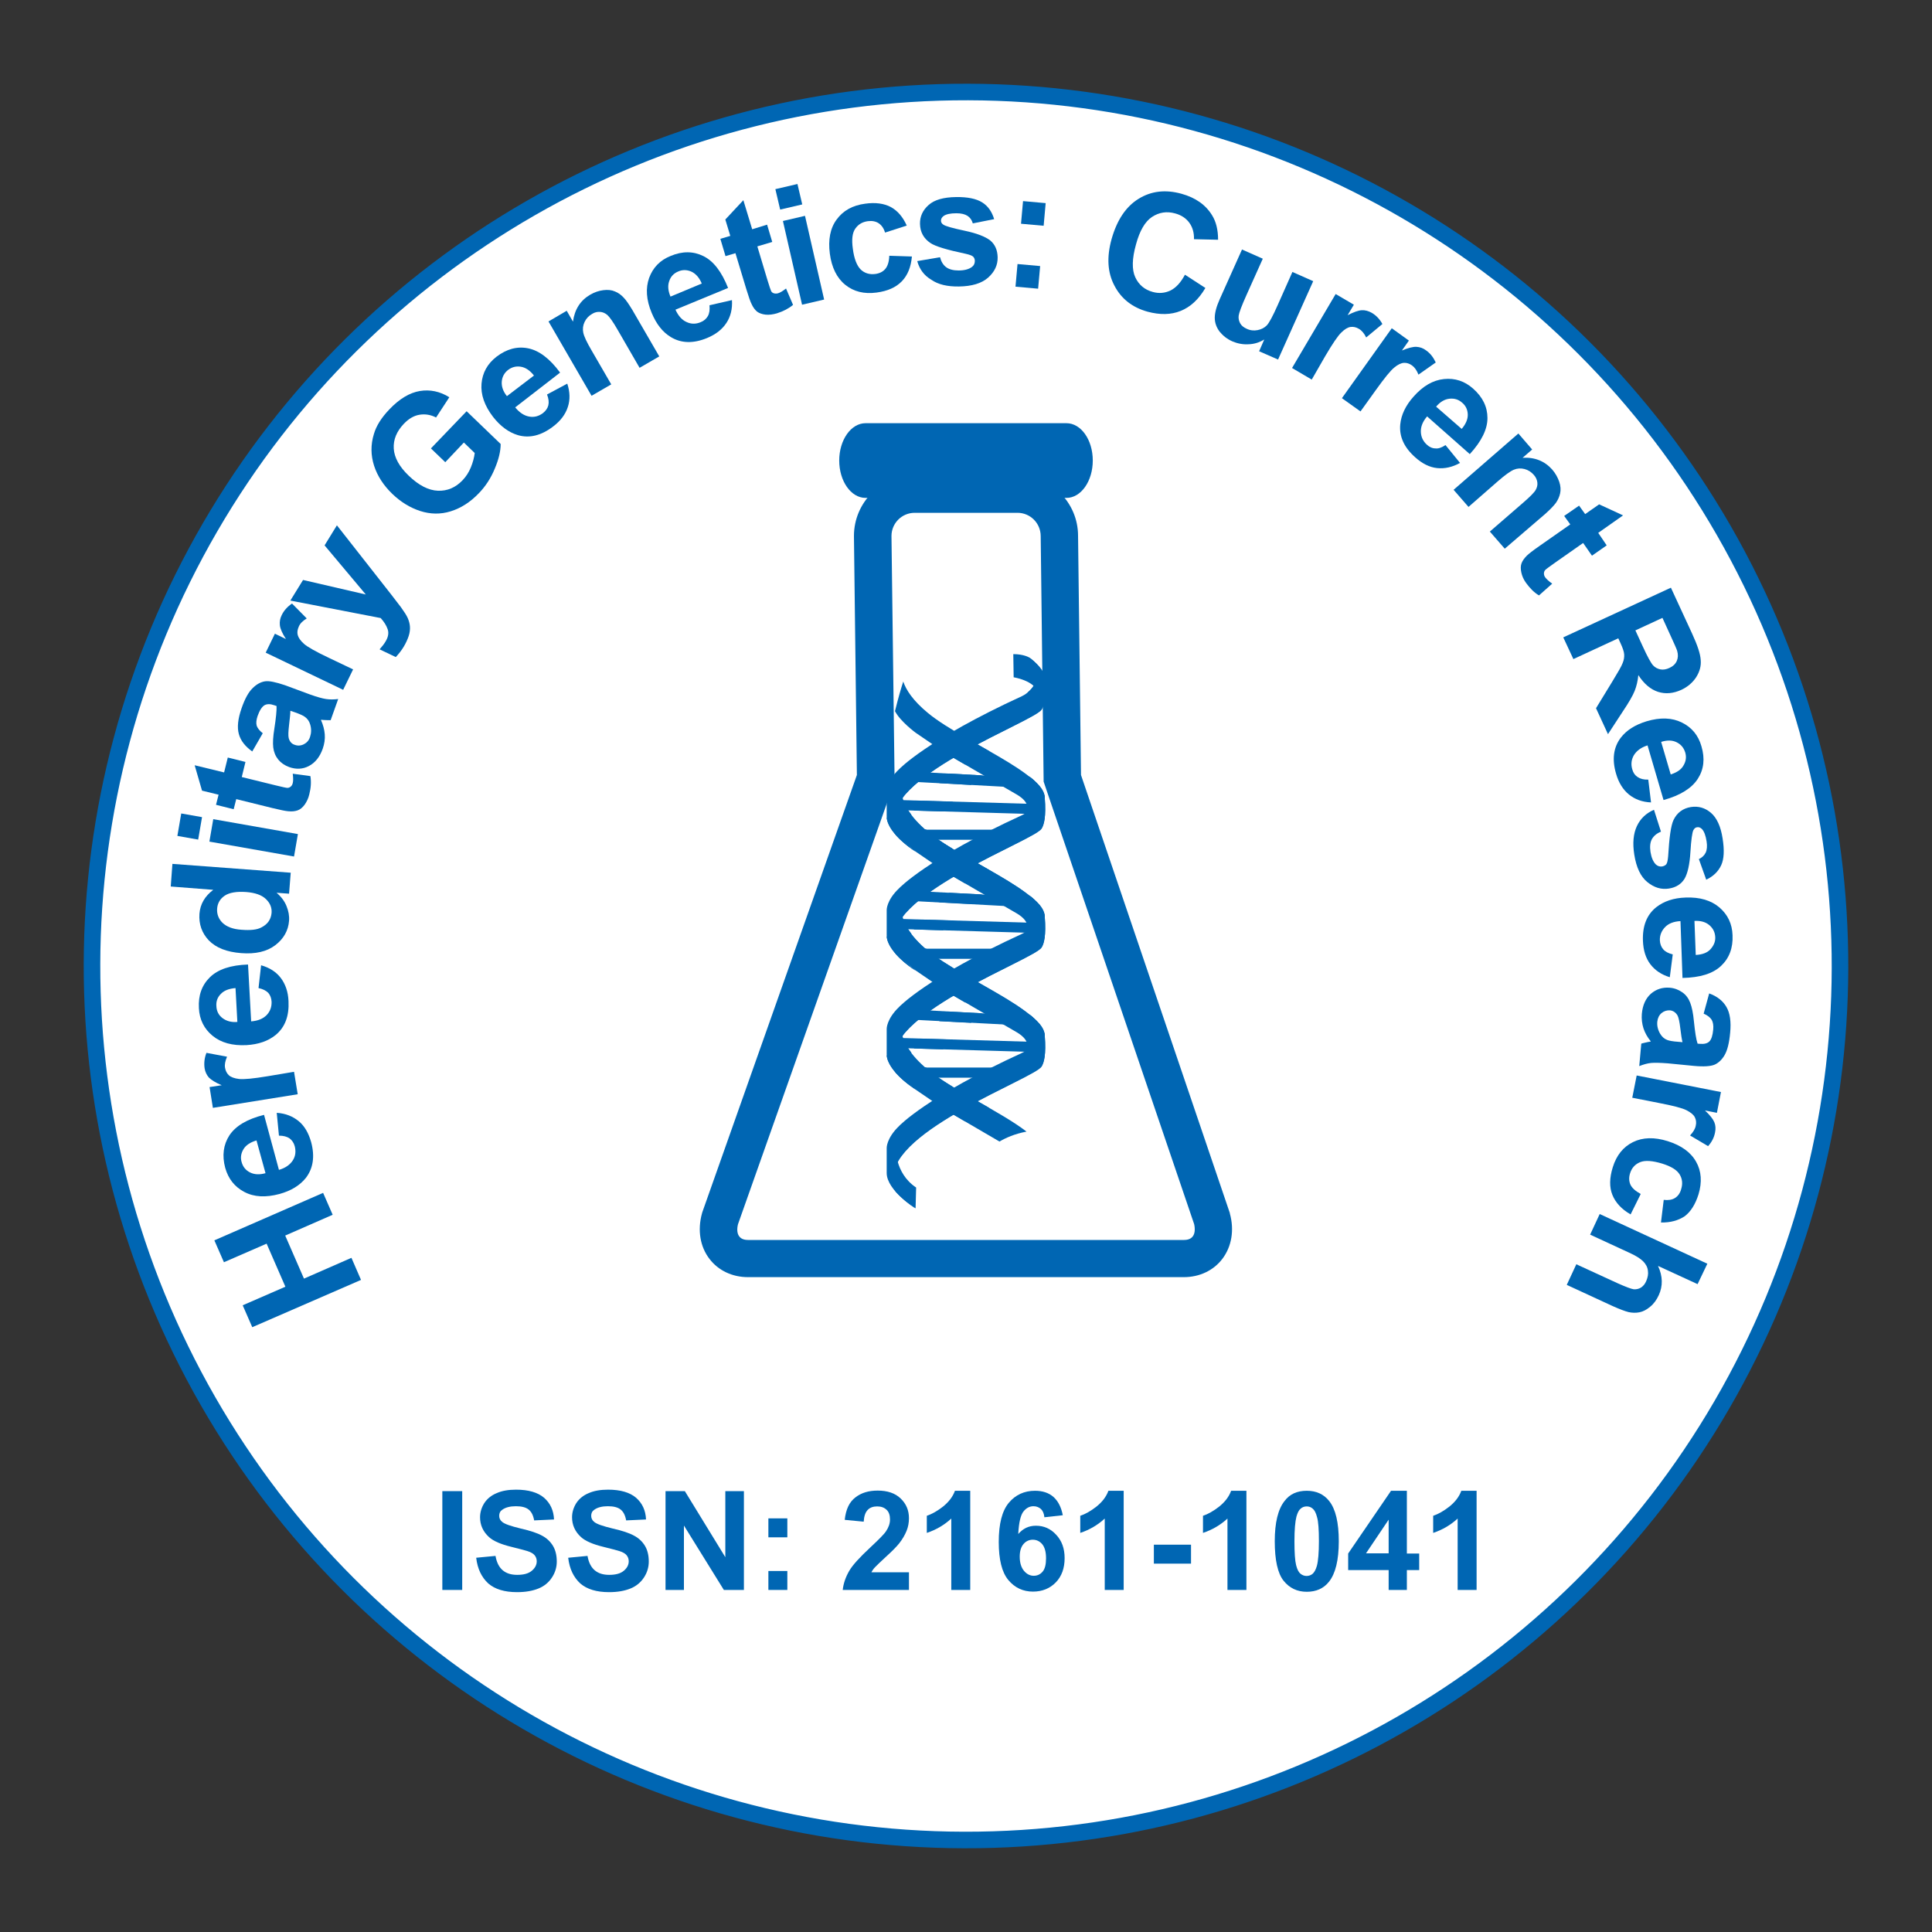 <?xml version="1.0" encoding="utf-8"?>
<!-- Generator: Adobe Illustrator 23.0.2, SVG Export Plug-In . SVG Version: 6.00 Build 0)  -->
<svg version="1.1" id="Layer_1" xmlns="http://www.w3.org/2000/svg" xmlns:xlink="http://www.w3.org/1999/xlink" x="0px" y="0px"
	 viewBox="0 0 105 105" style="enable-background:new 0 0 105 105;" xml:space="preserve">
<rect x="0" y="0" width="105" height="105" fill="#333333" stroke="none"/>
<style type="text/css">
	.st0{fill:#FFFFFF;stroke:#0066B3;stroke-width:0.9;stroke-miterlimit:10;}
	.st1{fill:none;}
	.st2{fill:#0066B3;}
</style>
<ellipse transform="matrix(2.512565e-03 -1 1 2.512565e-03 -0.132 104.868)" class="st0" cx="52.5" cy="52.5" rx="47.5" ry="47.5"/>
<g>
	<path class="st1" d="M89.45,52.61C89.39,73.01,72.8,89.51,52.4,89.45C31.99,89.39,15.5,72.8,15.55,52.4
		c0.06-20.41,16.65-36.9,37.05-36.84C73.01,15.61,89.51,32.2,89.45,52.61z"/>
	<path class="st2" d="M19.62,69.56l-5.91,2.57l-0.52-1.19l2.32-1.01l-1.02-2.34l-2.32,1.01l-0.52-1.19l5.91-2.58l0.52,1.19
		l-2.58,1.13l1.02,2.34l2.58-1.13L19.62,69.56z"/>
	<path class="st2" d="M15.16,61.72l-0.12-1.24c0.48,0.03,0.87,0.19,1.19,0.45s0.54,0.65,0.68,1.14c0.21,0.78,0.11,1.43-0.29,1.95
		c-0.33,0.41-0.81,0.7-1.43,0.87c-0.75,0.2-1.38,0.17-1.91-0.11c-0.53-0.28-0.87-0.71-1.04-1.31c-0.18-0.67-0.1-1.26,0.23-1.77
		c0.34-0.51,0.96-0.88,1.88-1.11l0.81,2.99c0.35-0.1,0.6-0.28,0.75-0.51s0.18-0.49,0.11-0.77c-0.05-0.19-0.15-0.33-0.28-0.43
		C15.59,61.77,15.4,61.72,15.16,61.72z M13.94,61.98c-0.34,0.1-0.58,0.26-0.71,0.48c-0.13,0.22-0.17,0.45-0.1,0.69
		c0.07,0.26,0.22,0.45,0.46,0.57c0.24,0.12,0.52,0.13,0.84,0.04L13.94,61.98z"/>
	<path class="st2" d="M15.98,58.25l0.2,1.22l-4.61,0.74l-0.18-1.13l0.66-0.1c-0.34-0.14-0.57-0.29-0.7-0.42
		c-0.12-0.14-0.2-0.31-0.23-0.5c-0.04-0.28-0.01-0.56,0.1-0.84l1.12,0.21c-0.1,0.23-0.14,0.43-0.11,0.6
		c0.03,0.17,0.1,0.31,0.21,0.41c0.11,0.1,0.3,0.17,0.55,0.2c0.26,0.03,0.78-0.02,1.56-0.15L15.98,58.25z"/>
	<path class="st2" d="M14.05,53.7l0.14-1.24c0.46,0.13,0.82,0.36,1.07,0.69c0.25,0.33,0.4,0.75,0.42,1.26
		c0.04,0.81-0.19,1.42-0.7,1.84c-0.41,0.33-0.93,0.51-1.58,0.55c-0.77,0.04-1.39-0.13-1.85-0.51c-0.46-0.38-0.71-0.88-0.74-1.5
		c-0.04-0.69,0.16-1.25,0.6-1.68s1.13-0.66,2.07-0.69l0.17,3.09c0.37-0.03,0.64-0.14,0.84-0.34c0.19-0.2,0.28-0.44,0.27-0.73
		c-0.01-0.19-0.07-0.35-0.18-0.48C14.46,53.84,14.29,53.75,14.05,53.7z M12.8,53.7c-0.36,0.03-0.62,0.13-0.8,0.32
		c-0.18,0.18-0.26,0.4-0.24,0.66c0.01,0.27,0.12,0.49,0.33,0.65c0.21,0.16,0.48,0.24,0.81,0.21L12.8,53.7z"/>
	<path class="st2" d="M15.8,47.43l-0.09,1.14l-0.68-0.05c0.25,0.21,0.43,0.45,0.54,0.72s0.16,0.53,0.14,0.8
		c-0.04,0.53-0.29,0.98-0.75,1.33c-0.46,0.35-1.08,0.49-1.85,0.43c-0.79-0.06-1.37-0.29-1.76-0.69c-0.38-0.4-0.55-0.89-0.51-1.45
		c0.04-0.52,0.29-0.95,0.75-1.3l-2.31-0.18l0.09-1.23L15.8,47.43z M13.12,50.53c0.5,0.04,0.86,0,1.09-0.13
		c0.34-0.17,0.52-0.44,0.55-0.79c0.02-0.28-0.08-0.53-0.31-0.75s-0.58-0.34-1.06-0.38c-0.53-0.04-0.93,0.03-1.18,0.2
		c-0.25,0.17-0.39,0.41-0.41,0.71c-0.02,0.29,0.08,0.55,0.29,0.76C12.32,50.37,12.66,50.5,13.12,50.53z"/>
	<path class="st2" d="M10.77,45.63l-1.13-0.2l0.21-1.22l1.13,0.2L10.77,45.63z M15.98,46.55l-4.6-0.81l0.21-1.22l4.6,0.81
		L15.98,46.55z"/>
	<path class="st2" d="M12.38,41.17l0.96,0.24l-0.2,0.82l1.83,0.45c0.37,0.09,0.59,0.14,0.65,0.14c0.06,0,0.12-0.02,0.18-0.07
		s0.09-0.11,0.11-0.19c0.03-0.11,0.03-0.28,0-0.51l0.96,0.13c0.05,0.31,0.03,0.64-0.06,0.99c-0.05,0.22-0.14,0.4-0.25,0.56
		c-0.12,0.16-0.24,0.26-0.38,0.31c-0.14,0.05-0.3,0.07-0.51,0.05c-0.15-0.01-0.43-0.07-0.85-0.17l-1.98-0.49l-0.14,0.55l-0.96-0.24
		l0.14-0.55l-0.9-0.22l-0.4-1.38l1.6,0.39L12.38,41.17z"/>
	<path class="st2" d="M14.28,39.85l-0.57,0.99c-0.38-0.27-0.63-0.58-0.73-0.95c-0.1-0.36-0.05-0.83,0.15-1.4
		c0.18-0.52,0.38-0.88,0.6-1.09c0.21-0.21,0.43-0.33,0.66-0.37s0.59,0.04,1.1,0.21l1.35,0.5c0.39,0.14,0.68,0.22,0.88,0.25
		c0.2,0.03,0.42,0.03,0.66,0l-0.41,1.15c-0.09,0-0.22,0-0.38-0.01c-0.08-0.01-0.13-0.01-0.15-0.01c0.12,0.27,0.19,0.53,0.21,0.79
		c0.02,0.26-0.02,0.52-0.11,0.78c-0.16,0.45-0.41,0.76-0.75,0.94s-0.7,0.19-1.07,0.06c-0.25-0.09-0.45-0.23-0.6-0.41
		c-0.15-0.19-0.24-0.41-0.27-0.66c-0.03-0.25-0.01-0.59,0.06-1.02c0.09-0.58,0.13-0.99,0.12-1.23l-0.12-0.04
		c-0.22-0.08-0.4-0.08-0.54,0c-0.13,0.08-0.26,0.27-0.37,0.58c-0.07,0.21-0.09,0.38-0.05,0.53C13.99,39.56,14.1,39.71,14.28,39.85z
		 M15.78,38.63c0,0.17-0.03,0.42-0.07,0.77s-0.05,0.58-0.02,0.71c0.05,0.19,0.16,0.32,0.33,0.37c0.16,0.06,0.33,0.05,0.49-0.03
		c0.16-0.08,0.28-0.21,0.34-0.4c0.07-0.21,0.08-0.43,0.01-0.67c-0.05-0.18-0.15-0.32-0.29-0.42c-0.09-0.07-0.27-0.15-0.55-0.25
		L15.78,38.63z"/>
	<path class="st2" d="M19.19,36.38l-0.54,1.11l-4.21-2.02l0.5-1.03l0.6,0.29c-0.2-0.31-0.31-0.56-0.33-0.75s0.01-0.37,0.1-0.55
		c0.12-0.25,0.31-0.46,0.56-0.63l0.8,0.81c-0.21,0.13-0.36,0.27-0.43,0.44c-0.07,0.16-0.1,0.31-0.06,0.46s0.15,0.31,0.34,0.48
		c0.19,0.17,0.65,0.43,1.37,0.77L19.19,36.38z"/>
	<path class="st2" d="M15.78,32.64l0.69-1.12l3.41,0.79l-2.24-2.67l0.67-1.09l2.95,3.76L21.79,33c0.17,0.24,0.3,0.43,0.37,0.59
		c0.07,0.16,0.11,0.32,0.12,0.47s-0.01,0.33-0.07,0.51s-0.15,0.38-0.27,0.58c-0.12,0.2-0.27,0.39-0.43,0.56l-0.88-0.42
		c0.13-0.15,0.24-0.28,0.32-0.42c0.15-0.24,0.19-0.47,0.12-0.67c-0.07-0.21-0.2-0.41-0.38-0.61L15.78,32.64z"/>
	<path class="st2" d="M24.2,25.12l-0.78-0.75l1.94-2.02l1.85,1.78c0,0.38-0.1,0.82-0.32,1.34c-0.21,0.51-0.5,0.96-0.87,1.34
		c-0.47,0.49-0.98,0.81-1.53,0.98c-0.55,0.17-1.1,0.16-1.66-0.02c-0.55-0.18-1.05-0.49-1.5-0.92c-0.48-0.46-0.82-0.98-1-1.54
		c-0.18-0.56-0.19-1.14-0.01-1.72c0.13-0.45,0.41-0.89,0.84-1.34c0.55-0.58,1.11-0.91,1.66-1c0.55-0.09,1.09,0.02,1.6,0.34
		l-0.72,1.1c-0.29-0.15-0.59-0.2-0.9-0.15c-0.31,0.05-0.59,0.22-0.85,0.49c-0.39,0.41-0.58,0.86-0.55,1.35
		c0.03,0.49,0.3,0.98,0.81,1.47c0.55,0.53,1.08,0.8,1.59,0.82c0.51,0.02,0.96-0.17,1.34-0.57c0.19-0.2,0.34-0.43,0.45-0.7
		c0.11-0.27,0.18-0.53,0.21-0.78l-0.59-0.57L24.2,25.12z"/>
	<path class="st2" d="M29.73,21.44l1.1-0.59c0.15,0.45,0.16,0.88,0.03,1.27c-0.13,0.4-0.39,0.75-0.8,1.06
		c-0.64,0.49-1.28,0.65-1.91,0.47c-0.5-0.15-0.95-0.48-1.35-0.99c-0.47-0.61-0.68-1.22-0.63-1.81c0.05-0.59,0.32-1.08,0.81-1.46
		c0.55-0.42,1.12-0.58,1.72-0.46c0.6,0.12,1.18,0.56,1.74,1.32L28,22.14c0.23,0.28,0.48,0.45,0.76,0.5
		c0.28,0.05,0.52-0.02,0.75-0.19c0.15-0.12,0.25-0.26,0.29-0.42C29.84,21.86,29.82,21.67,29.73,21.44z M29.02,20.41
		c-0.22-0.28-0.46-0.44-0.72-0.48c-0.25-0.04-0.48,0.02-0.68,0.17c-0.21,0.16-0.33,0.38-0.35,0.64c-0.02,0.26,0.07,0.53,0.28,0.79
		L29.02,20.41z"/>
	<path class="st2" d="M35.83,19.37l-1.07,0.62l-1.19-2.06c-0.25-0.44-0.44-0.7-0.56-0.81c-0.12-0.1-0.25-0.16-0.4-0.17
		c-0.14-0.01-0.29,0.02-0.43,0.11c-0.19,0.11-0.32,0.25-0.41,0.44c-0.09,0.19-0.11,0.38-0.07,0.58s0.19,0.52,0.46,0.98l1.06,1.83
		l-1.07,0.62l-2.34-4.04l0.99-0.58l0.34,0.59c0.09-0.66,0.4-1.15,0.93-1.46c0.24-0.14,0.48-0.22,0.72-0.25
		c0.24-0.03,0.45-0.01,0.63,0.07c0.18,0.07,0.33,0.18,0.47,0.33c0.14,0.14,0.29,0.37,0.48,0.68L35.83,19.37z"/>
	<path class="st2" d="M38.56,16.59l1.22-0.28c0.03,0.48-0.07,0.89-0.3,1.24c-0.23,0.35-0.57,0.62-1.05,0.82
		c-0.75,0.31-1.41,0.29-1.97-0.05c-0.45-0.27-0.79-0.71-1.04-1.31c-0.3-0.71-0.34-1.35-0.14-1.91c0.21-0.56,0.59-0.96,1.17-1.19
		c0.64-0.27,1.24-0.26,1.78,0.01c0.55,0.27,0.99,0.85,1.34,1.73l-2.86,1.18c0.15,0.33,0.35,0.56,0.6,0.67
		c0.25,0.12,0.51,0.12,0.77,0.01c0.18-0.07,0.31-0.19,0.39-0.33C38.56,17.02,38.58,16.83,38.56,16.59z M38.14,15.41
		c-0.14-0.33-0.33-0.54-0.57-0.65c-0.23-0.1-0.47-0.11-0.7-0.01c-0.25,0.1-0.42,0.28-0.5,0.53c-0.09,0.25-0.06,0.53,0.07,0.84
		L38.14,15.41z"/>
	<path class="st2" d="M41.69,12.21l0.28,0.94l-0.81,0.24l0.54,1.8c0.11,0.36,0.18,0.57,0.21,0.63c0.03,0.06,0.08,0.1,0.15,0.12
		c0.07,0.02,0.14,0.02,0.22,0c0.11-0.03,0.26-0.12,0.44-0.26l0.38,0.89c-0.24,0.2-0.53,0.35-0.88,0.46
		c-0.21,0.06-0.42,0.09-0.61,0.07c-0.19-0.02-0.35-0.08-0.46-0.16c-0.11-0.09-0.22-0.23-0.3-0.41c-0.07-0.13-0.16-0.4-0.29-0.82
		l-0.59-1.95l-0.54,0.16l-0.28-0.94l0.54-0.16l-0.27-0.89l0.98-1.05l0.48,1.58L41.69,12.21z"/>
	<path class="st2" d="M42.4,11.39l-0.26-1.11l1.2-0.28l0.26,1.11L42.4,11.39z M43.59,16.56l-1.04-4.55l1.2-0.28l1.04,4.55
		L43.59,16.56z"/>
	<path class="st2" d="M49.28,12.26l-1.18,0.38c-0.07-0.24-0.19-0.4-0.35-0.51c-0.16-0.1-0.35-0.14-0.58-0.11
		c-0.31,0.04-0.53,0.18-0.69,0.41s-0.2,0.6-0.13,1.09c0.07,0.55,0.22,0.92,0.43,1.13c0.21,0.2,0.48,0.28,0.79,0.24
		c0.23-0.03,0.41-0.12,0.54-0.27s0.21-0.39,0.22-0.72l1.23,0.04c-0.05,0.57-0.23,1.02-0.55,1.35c-0.32,0.33-0.77,0.53-1.37,0.61
		c-0.68,0.09-1.24-0.05-1.7-0.42c-0.46-0.37-0.74-0.94-0.84-1.69c-0.1-0.76,0.02-1.39,0.37-1.86c0.35-0.48,0.86-0.77,1.55-0.86
		c0.56-0.08,1.03-0.01,1.39,0.18C48.78,11.45,49.07,11.79,49.28,12.26z"/>
	<path class="st2" d="M49.85,14.19l1.24-0.21c0.06,0.24,0.17,0.42,0.33,0.54s0.39,0.18,0.68,0.18c0.32,0,0.56-0.07,0.72-0.19
		c0.11-0.08,0.16-0.19,0.16-0.33c0-0.09-0.03-0.17-0.09-0.23c-0.06-0.06-0.2-0.11-0.42-0.16c-1-0.21-1.63-0.4-1.9-0.58
		c-0.37-0.25-0.56-0.59-0.57-1.04c-0.01-0.4,0.15-0.75,0.47-1.03c0.31-0.28,0.81-0.42,1.48-0.43c0.64-0.01,1.11,0.09,1.43,0.29
		s0.53,0.51,0.65,0.91l-1.16,0.23c-0.05-0.18-0.15-0.32-0.29-0.41c-0.14-0.09-0.34-0.14-0.6-0.14c-0.33,0-0.56,0.05-0.7,0.15
		c-0.09,0.07-0.14,0.15-0.14,0.25c0,0.09,0.04,0.16,0.13,0.22c0.11,0.08,0.5,0.19,1.16,0.33c0.66,0.14,1.12,0.32,1.39,0.53
		c0.26,0.22,0.39,0.52,0.4,0.91c0.01,0.43-0.17,0.8-0.52,1.11c-0.35,0.31-0.88,0.47-1.58,0.48c-0.64,0.01-1.14-0.11-1.51-0.37
		C50.22,14.97,49.97,14.63,49.85,14.19z"/>
	<path class="st2" d="M55.19,15.58l0.11-1.23l1.23,0.11l-0.11,1.23L55.19,15.58z M55.49,12.16l0.11-1.23l1.23,0.11l-0.11,1.23
		L55.49,12.16z"/>
	<path class="st2" d="M64.4,14.93l1.11,0.72c-0.37,0.63-0.82,1.04-1.35,1.25c-0.52,0.21-1.12,0.22-1.79,0.04
		c-0.83-0.23-1.43-0.7-1.8-1.41c-0.38-0.71-0.43-1.55-0.16-2.53c0.29-1.03,0.77-1.76,1.46-2.19s1.47-0.52,2.34-0.28
		c0.76,0.21,1.32,0.6,1.67,1.18c0.21,0.34,0.32,0.78,0.32,1.32L64.89,13c0.01-0.34-0.07-0.64-0.25-0.89s-0.44-0.42-0.77-0.51
		c-0.46-0.13-0.88-0.06-1.26,0.19c-0.38,0.25-0.67,0.75-0.87,1.49c-0.22,0.78-0.23,1.38-0.04,1.79c0.19,0.41,0.51,0.68,0.96,0.8
		c0.33,0.09,0.65,0.06,0.95-0.08C63.91,15.64,64.17,15.36,64.4,14.93z"/>
	<path class="st2" d="M68.43,19.09l0.28-0.64c-0.26,0.16-0.54,0.25-0.85,0.26c-0.31,0.02-0.61-0.04-0.89-0.16
		c-0.29-0.13-0.51-0.31-0.69-0.53c-0.17-0.23-0.26-0.48-0.26-0.75c0-0.27,0.09-0.61,0.27-1.01l1.21-2.7l1.13,0.5l-0.88,1.96
		c-0.27,0.6-0.41,0.98-0.43,1.13c-0.02,0.15,0.01,0.29,0.08,0.42c0.07,0.13,0.2,0.23,0.36,0.3c0.19,0.09,0.39,0.11,0.59,0.07
		c0.2-0.04,0.36-0.12,0.49-0.25c0.13-0.13,0.33-0.5,0.6-1.11l0.8-1.8l1.13,0.5l-1.91,4.26L68.43,19.09z"/>
	<path class="st2" d="M71.29,20.63L70.22,20l2.37-4.02l0.99,0.58l-0.34,0.57c0.33-0.17,0.59-0.26,0.77-0.27s0.36,0.04,0.54,0.14
		c0.24,0.14,0.44,0.35,0.58,0.61l-0.88,0.73c-0.11-0.22-0.24-0.38-0.4-0.47c-0.15-0.09-0.3-0.12-0.45-0.1
		c-0.15,0.02-0.32,0.12-0.5,0.3c-0.19,0.18-0.48,0.61-0.88,1.29L71.29,20.63z"/>
	<path class="st2" d="M73.94,22.36l-1.01-0.72l2.71-3.8l0.93,0.67l-0.38,0.54c0.34-0.14,0.6-0.21,0.79-0.2
		c0.19,0.01,0.36,0.07,0.52,0.19c0.23,0.16,0.4,0.38,0.53,0.66l-0.94,0.66c-0.09-0.23-0.21-0.4-0.35-0.5
		c-0.14-0.1-0.29-0.15-0.44-0.14c-0.15,0.01-0.33,0.09-0.53,0.26c-0.2,0.16-0.53,0.57-0.99,1.21L73.94,22.36z"/>
	<path class="st2" d="M78.56,24.19l0.79,0.97c-0.42,0.23-0.83,0.32-1.24,0.28s-0.81-0.24-1.19-0.58c-0.61-0.54-0.88-1.13-0.82-1.79
		c0.05-0.52,0.29-1.03,0.72-1.51c0.51-0.58,1.06-0.9,1.66-0.96c0.59-0.06,1.12,0.11,1.58,0.52c0.52,0.46,0.78,0.99,0.78,1.6
		c0,0.61-0.32,1.26-0.96,1.96l-2.32-2.05c-0.24,0.28-0.35,0.56-0.34,0.84s0.12,0.51,0.33,0.7c0.14,0.13,0.3,0.2,0.47,0.2
		C78.16,24.39,78.35,24.33,78.56,24.19z M79.44,23.31c0.23-0.27,0.34-0.54,0.33-0.79c-0.01-0.26-0.11-0.47-0.3-0.63
		c-0.2-0.18-0.43-0.25-0.7-0.22c-0.26,0.03-0.5,0.17-0.72,0.43L79.44,23.31z"/>
	<path class="st2" d="M81.78,29.82l-0.81-0.93l1.8-1.56c0.38-0.33,0.61-0.56,0.69-0.7c0.08-0.14,0.11-0.28,0.09-0.42
		c-0.02-0.14-0.08-0.28-0.19-0.4c-0.14-0.16-0.31-0.27-0.51-0.32c-0.2-0.05-0.39-0.04-0.58,0.04c-0.19,0.08-0.48,0.29-0.87,0.63
		l-1.59,1.39l-0.81-0.93l3.52-3.06l0.75,0.87l-0.52,0.45c0.66-0.04,1.2,0.18,1.61,0.64c0.18,0.21,0.3,0.43,0.38,0.66
		s0.09,0.45,0.05,0.63c-0.04,0.19-0.12,0.36-0.23,0.52c-0.12,0.16-0.31,0.36-0.58,0.6L81.78,29.82z"/>
	<path class="st2" d="M87.32,29.64l-0.8,0.56l-0.48-0.69l-1.54,1.08c-0.31,0.22-0.49,0.35-0.53,0.4c-0.04,0.05-0.06,0.11-0.06,0.18
		c0,0.07,0.02,0.14,0.07,0.21c0.07,0.09,0.19,0.21,0.38,0.34l-0.72,0.64c-0.27-0.16-0.5-0.4-0.71-0.69
		c-0.13-0.18-0.21-0.37-0.25-0.56c-0.04-0.19-0.04-0.35,0.01-0.49c0.05-0.14,0.15-0.28,0.29-0.42c0.1-0.1,0.33-0.28,0.69-0.53
		l1.67-1.17l-0.33-0.46l0.81-0.56l0.33,0.46l0.76-0.53l1.3,0.6l-1.35,0.95L87.32,29.64z"/>
	<path class="st2" d="M84.96,34.64l5.85-2.7l1.15,2.49c0.29,0.63,0.45,1.1,0.47,1.44c0.03,0.33-0.06,0.64-0.25,0.94
		c-0.19,0.29-0.46,0.52-0.8,0.68c-0.44,0.2-0.86,0.24-1.27,0.11c-0.4-0.13-0.76-0.43-1.07-0.91c-0.03,0.32-0.1,0.61-0.2,0.86
		c-0.1,0.25-0.31,0.62-0.64,1.11l-0.81,1.24l-0.65-1.41l0.88-1.44c0.31-0.51,0.51-0.85,0.57-1.02c0.07-0.17,0.09-0.32,0.08-0.47
		s-0.08-0.35-0.21-0.63l-0.11-0.24l-2.44,1.13L84.96,34.64z M88.88,34.26l0.4,0.87c0.26,0.57,0.45,0.91,0.56,1.03
		c0.11,0.12,0.25,0.19,0.4,0.22c0.15,0.03,0.32,0,0.49-0.08c0.2-0.09,0.33-0.22,0.4-0.38c0.07-0.16,0.08-0.34,0.02-0.55
		c-0.03-0.1-0.16-0.39-0.38-0.87l-0.42-0.92L88.88,34.26z"/>
	<path class="st2" d="M89.58,42.37l0.15,1.24c-0.48-0.02-0.88-0.17-1.2-0.43s-0.56-0.64-0.7-1.13c-0.23-0.78-0.14-1.43,0.25-1.95
		c0.32-0.42,0.79-0.71,1.41-0.9c0.74-0.22,1.38-0.2,1.92,0.07c0.53,0.26,0.89,0.69,1.06,1.29c0.2,0.67,0.13,1.26-0.2,1.77
		s-0.95,0.9-1.86,1.15l-0.87-2.97c-0.35,0.11-0.59,0.29-0.74,0.53c-0.14,0.24-0.17,0.5-0.09,0.77c0.05,0.19,0.15,0.33,0.29,0.42
		C89.15,42.33,89.34,42.38,89.58,42.37z M90.8,42.09c0.34-0.11,0.58-0.27,0.7-0.5c0.13-0.22,0.16-0.45,0.09-0.69
		c-0.08-0.26-0.23-0.44-0.47-0.56s-0.52-0.12-0.84-0.02L90.8,42.09z"/>
	<path class="st2" d="M89.89,44.01l0.38,1.19c-0.23,0.09-0.39,0.23-0.49,0.4c-0.1,0.18-0.12,0.41-0.08,0.7
		c0.05,0.31,0.15,0.54,0.29,0.68c0.1,0.09,0.21,0.13,0.35,0.11c0.09-0.02,0.17-0.06,0.22-0.12c0.05-0.07,0.08-0.21,0.1-0.43
		c0.06-1.02,0.15-1.67,0.29-1.97c0.19-0.4,0.51-0.64,0.95-0.71c0.4-0.06,0.76,0.04,1.08,0.31s0.54,0.74,0.64,1.4
		c0.1,0.63,0.08,1.12-0.08,1.46s-0.43,0.6-0.81,0.78l-0.4-1.12c0.17-0.08,0.29-0.19,0.37-0.35c0.07-0.15,0.09-0.36,0.05-0.61
		c-0.05-0.32-0.13-0.54-0.25-0.67c-0.08-0.08-0.17-0.12-0.27-0.1c-0.09,0.01-0.15,0.07-0.2,0.16c-0.06,0.12-0.12,0.52-0.16,1.19
		c-0.04,0.67-0.15,1.16-0.32,1.45c-0.18,0.29-0.46,0.47-0.84,0.53c-0.42,0.07-0.81-0.05-1.18-0.35s-0.6-0.8-0.71-1.49
		c-0.1-0.63-0.05-1.14,0.14-1.55S89.47,44.19,89.89,44.01z"/>
	<path class="st2" d="M90.91,51.87l-0.16,1.24c-0.46-0.14-0.81-0.38-1.06-0.71c-0.25-0.33-0.38-0.75-0.4-1.27
		c-0.03-0.81,0.21-1.42,0.73-1.83c0.41-0.32,0.94-0.5,1.59-0.52c0.77-0.03,1.38,0.15,1.84,0.54c0.45,0.39,0.69,0.89,0.71,1.51
		c0.03,0.69-0.18,1.25-0.63,1.67c-0.45,0.42-1.14,0.63-2.09,0.65l-0.11-3.09c-0.37,0.02-0.65,0.13-0.84,0.33s-0.29,0.44-0.28,0.72
		c0.01,0.19,0.07,0.35,0.18,0.48S90.67,51.81,90.91,51.87z M92.16,51.9c0.36-0.02,0.63-0.12,0.8-0.31s0.27-0.4,0.26-0.65
		c-0.01-0.27-0.12-0.49-0.32-0.66c-0.2-0.17-0.47-0.25-0.81-0.23L92.16,51.9z"/>
	<path class="st2" d="M92.59,55.09l0.3-1.1c0.44,0.16,0.75,0.41,0.94,0.74c0.19,0.33,0.26,0.79,0.2,1.4
		c-0.05,0.55-0.15,0.95-0.3,1.21c-0.15,0.26-0.34,0.43-0.54,0.52c-0.21,0.09-0.58,0.12-1.12,0.07l-1.43-0.14
		c-0.41-0.03-0.71-0.04-0.91-0.02c-0.2,0.02-0.41,0.08-0.64,0.17l0.11-1.22c0.08-0.03,0.21-0.05,0.37-0.09
		c0.08-0.01,0.13-0.02,0.15-0.03c-0.19-0.23-0.32-0.47-0.4-0.71c-0.08-0.25-0.11-0.51-0.09-0.78c0.04-0.48,0.21-0.85,0.49-1.1
		c0.29-0.25,0.63-0.36,1.02-0.33c0.26,0.02,0.49,0.11,0.69,0.25c0.2,0.14,0.34,0.33,0.43,0.57c0.09,0.23,0.16,0.57,0.2,1
		c0.06,0.58,0.12,0.99,0.2,1.22l0.12,0.01c0.24,0.02,0.41-0.02,0.52-0.13c0.11-0.11,0.18-0.32,0.21-0.65
		c0.02-0.22-0.01-0.39-0.08-0.52C92.94,55.29,92.8,55.18,92.59,55.09z M91.44,56.64c-0.04-0.16-0.08-0.42-0.12-0.76
		s-0.09-0.58-0.15-0.69c-0.1-0.17-0.24-0.26-0.41-0.28c-0.17-0.01-0.33,0.04-0.46,0.15s-0.21,0.27-0.23,0.47
		c-0.02,0.22,0.03,0.44,0.16,0.66c0.1,0.16,0.22,0.27,0.38,0.33c0.1,0.04,0.3,0.08,0.6,0.1L91.44,56.64z"/>
	<path class="st2" d="M88.71,59.66l0.24-1.21l4.58,0.9l-0.22,1.13l-0.65-0.13c0.27,0.25,0.44,0.47,0.51,0.64
		c0.07,0.17,0.08,0.36,0.04,0.55c-0.05,0.28-0.18,0.53-0.38,0.75l-0.98-0.58c0.17-0.18,0.28-0.36,0.31-0.53
		c0.04-0.17,0.02-0.32-0.05-0.46c-0.07-0.14-0.22-0.26-0.45-0.38c-0.23-0.12-0.74-0.25-1.52-0.4L88.71,59.66z"/>
	<path class="st2" d="M90.27,66.44l0.15-1.23c0.24,0.03,0.45,0,0.61-0.1s0.28-0.26,0.34-0.49c0.09-0.29,0.06-0.56-0.09-0.8
		c-0.15-0.24-0.46-0.43-0.94-0.58c-0.53-0.16-0.93-0.19-1.2-0.08s-0.46,0.31-0.55,0.61c-0.07,0.22-0.06,0.43,0.02,0.61
		s0.27,0.35,0.56,0.51L88.62,66c-0.49-0.28-0.82-0.64-0.99-1.06s-0.16-0.92,0.02-1.5c0.2-0.65,0.57-1.11,1.1-1.37
		c0.53-0.26,1.16-0.28,1.89-0.05c0.73,0.23,1.25,0.6,1.54,1.12c0.29,0.51,0.33,1.11,0.13,1.77c-0.17,0.54-0.42,0.94-0.75,1.19
		C91.21,66.33,90.79,66.45,90.27,66.44z"/>
	<path class="st2" d="M92.26,69.79l-2.15-0.99c0.26,0.56,0.27,1.09,0.04,1.59c-0.12,0.26-0.27,0.47-0.47,0.63
		c-0.19,0.16-0.38,0.26-0.58,0.3c-0.2,0.04-0.4,0.03-0.59-0.01c-0.2-0.05-0.49-0.16-0.87-0.33l-2.49-1.15l0.52-1.12l2.24,1.03
		c0.45,0.2,0.74,0.31,0.88,0.33c0.14,0.01,0.27-0.02,0.39-0.09c0.12-0.08,0.22-0.19,0.29-0.36c0.08-0.19,0.12-0.37,0.09-0.56
		c-0.02-0.19-0.11-0.36-0.26-0.51c-0.15-0.15-0.4-0.31-0.76-0.47l-2.12-0.98l0.52-1.12l5.85,2.7L92.26,69.79z"/>
</g>
<g>
	<path class="st2" d="M24.04,86.41v-5.37h1.08v5.37H24.04z"/>
	<path class="st2" d="M25.88,84.66l1.05-0.1c0.06,0.35,0.19,0.61,0.39,0.78s0.46,0.25,0.79,0.25c0.35,0,0.61-0.07,0.79-0.22
		c0.18-0.15,0.27-0.32,0.27-0.52c0-0.13-0.04-0.23-0.11-0.32c-0.07-0.09-0.2-0.17-0.39-0.23c-0.13-0.04-0.42-0.12-0.87-0.23
		c-0.58-0.14-0.99-0.32-1.22-0.53c-0.33-0.3-0.49-0.66-0.49-1.08c0-0.27,0.08-0.53,0.23-0.77c0.16-0.24,0.38-0.42,0.67-0.54
		c0.29-0.13,0.64-0.19,1.06-0.19c0.67,0,1.18,0.15,1.52,0.44c0.34,0.3,0.52,0.69,0.54,1.18l-1.08,0.05
		c-0.05-0.28-0.15-0.47-0.3-0.59c-0.15-0.12-0.38-0.18-0.69-0.18c-0.31,0-0.56,0.06-0.74,0.19c-0.12,0.08-0.17,0.19-0.17,0.33
		c0,0.13,0.05,0.24,0.16,0.33c0.14,0.12,0.47,0.23,1,0.36c0.53,0.12,0.92,0.25,1.17,0.39c0.25,0.13,0.45,0.32,0.59,0.55
		s0.21,0.52,0.21,0.86c0,0.31-0.09,0.6-0.26,0.86s-0.41,0.47-0.73,0.6s-0.7,0.2-1.17,0.2c-0.68,0-1.2-0.16-1.56-0.47
		C26.17,85.72,25.95,85.26,25.88,84.66z"/>
	<path class="st2" d="M30.88,84.66l1.05-0.1c0.06,0.35,0.19,0.61,0.39,0.78s0.46,0.25,0.79,0.25c0.35,0,0.61-0.07,0.79-0.22
		c0.18-0.15,0.27-0.32,0.27-0.52c0-0.13-0.04-0.23-0.11-0.32c-0.07-0.09-0.2-0.17-0.39-0.23c-0.13-0.04-0.42-0.12-0.87-0.23
		c-0.58-0.14-0.99-0.32-1.22-0.53c-0.33-0.3-0.49-0.66-0.49-1.08c0-0.27,0.08-0.53,0.23-0.77c0.16-0.24,0.38-0.42,0.67-0.54
		c0.29-0.13,0.64-0.19,1.06-0.19c0.67,0,1.18,0.15,1.52,0.44c0.34,0.3,0.52,0.69,0.54,1.18l-1.08,0.05
		c-0.05-0.28-0.15-0.47-0.3-0.59c-0.15-0.12-0.38-0.18-0.69-0.18c-0.31,0-0.56,0.06-0.74,0.19c-0.12,0.08-0.17,0.19-0.17,0.33
		c0,0.13,0.05,0.24,0.16,0.33c0.14,0.12,0.47,0.23,1,0.36c0.53,0.12,0.92,0.25,1.17,0.39c0.25,0.13,0.45,0.32,0.59,0.55
		s0.21,0.52,0.21,0.86c0,0.31-0.09,0.6-0.26,0.86s-0.41,0.47-0.73,0.6s-0.7,0.2-1.17,0.2c-0.68,0-1.2-0.16-1.56-0.47
		C31.17,85.72,30.95,85.26,30.88,84.66z"/>
	<path class="st2" d="M36.17,86.41v-5.37h1.05l2.2,3.59v-3.59h1.01v5.37h-1.09l-2.17-3.5v3.5H36.17z"/>
	<path class="st2" d="M41.76,83.55v-1.03h1.03v1.03H41.76z M41.76,86.41v-1.03h1.03v1.03H41.76z"/>
	<path class="st2" d="M49.4,85.45v0.96H45.8c0.04-0.36,0.16-0.7,0.35-1.03s0.58-0.75,1.16-1.29c0.46-0.43,0.75-0.72,0.85-0.88
		c0.14-0.21,0.21-0.42,0.21-0.63c0-0.23-0.06-0.41-0.19-0.53s-0.29-0.18-0.51-0.18c-0.21,0-0.39,0.06-0.51,0.19
		c-0.13,0.13-0.2,0.34-0.22,0.64l-1.03-0.1c0.06-0.57,0.25-0.97,0.58-1.22c0.32-0.25,0.72-0.37,1.21-0.37
		c0.53,0,0.95,0.14,1.25,0.43c0.3,0.29,0.45,0.64,0.45,1.07c0,0.24-0.04,0.47-0.13,0.69s-0.22,0.45-0.41,0.69
		c-0.13,0.16-0.35,0.39-0.67,0.68c-0.33,0.3-0.53,0.5-0.62,0.59s-0.16,0.19-0.21,0.29H49.4z"/>
	<path class="st2" d="M52.73,86.41H51.7v-3.88c-0.38,0.35-0.82,0.61-1.33,0.78v-0.93c0.27-0.09,0.56-0.25,0.88-0.5
		c0.31-0.25,0.53-0.53,0.65-0.86h0.83V86.41z"/>
	<path class="st2" d="M57.76,82.35l-1,0.11c-0.02-0.21-0.09-0.36-0.19-0.45s-0.24-0.15-0.4-0.15c-0.22,0-0.4,0.1-0.55,0.29
		s-0.25,0.6-0.28,1.22c0.26-0.3,0.57-0.45,0.96-0.45c0.43,0,0.8,0.16,1.1,0.49c0.31,0.33,0.46,0.75,0.46,1.27
		c0,0.55-0.16,0.99-0.48,1.32s-0.74,0.5-1.24,0.5c-0.54,0-0.99-0.21-1.34-0.63c-0.35-0.42-0.52-1.11-0.52-2.07
		c0-0.98,0.18-1.69,0.55-2.13c0.36-0.43,0.84-0.65,1.42-0.65c0.41,0,0.75,0.11,1.01,0.34C57.51,81.59,57.68,81.92,57.76,82.35z
		 M55.42,84.6c0,0.33,0.08,0.59,0.23,0.77c0.15,0.18,0.33,0.27,0.53,0.27c0.19,0,0.35-0.07,0.48-0.22c0.13-0.15,0.19-0.39,0.19-0.73
		c0-0.35-0.07-0.6-0.21-0.77c-0.14-0.16-0.31-0.24-0.51-0.24c-0.2,0-0.37,0.08-0.5,0.23C55.49,84.07,55.42,84.3,55.42,84.6z"/>
	<path class="st2" d="M61.07,86.41h-1.03v-3.88c-0.38,0.35-0.82,0.61-1.33,0.78v-0.93c0.27-0.09,0.56-0.25,0.88-0.5
		c0.31-0.25,0.53-0.53,0.65-0.86h0.83V86.41z"/>
	<path class="st2" d="M62.71,84.98v-1.03h2.02v1.03H62.71z"/>
	<path class="st2" d="M67.74,86.41h-1.03v-3.88c-0.38,0.35-0.82,0.61-1.33,0.78v-0.93c0.27-0.09,0.56-0.25,0.88-0.5
		c0.31-0.25,0.53-0.53,0.65-0.86h0.83V86.41z"/>
	<path class="st2" d="M71.02,81.02c0.52,0,0.93,0.19,1.22,0.56c0.35,0.44,0.52,1.17,0.52,2.19c0,1.02-0.18,1.75-0.53,2.19
		c-0.29,0.37-0.7,0.55-1.21,0.55c-0.52,0-0.94-0.2-1.26-0.6c-0.32-0.4-0.48-1.12-0.48-2.15c0-1.01,0.18-1.74,0.53-2.18
		C70.09,81.2,70.5,81.02,71.02,81.02z M71.02,81.87c-0.13,0-0.24,0.04-0.33,0.12c-0.1,0.08-0.17,0.22-0.23,0.43
		c-0.07,0.27-0.11,0.71-0.11,1.34s0.03,1.06,0.09,1.3s0.14,0.39,0.24,0.47s0.21,0.12,0.33,0.12c0.12,0,0.24-0.04,0.33-0.12
		s0.17-0.22,0.23-0.43c0.07-0.26,0.11-0.71,0.11-1.34s-0.03-1.06-0.1-1.3c-0.06-0.24-0.14-0.39-0.24-0.47
		C71.25,81.91,71.14,81.87,71.02,81.87z"/>
	<path class="st2" d="M75.47,86.41v-1.08h-2.2v-0.9l2.33-3.41h0.86v3.41h0.67v0.9h-0.67v1.08H75.47z M75.47,84.42v-1.83l-1.23,1.83
		H75.47z"/>
	<path class="st2" d="M80.25,86.41h-1.03v-3.88c-0.38,0.35-0.82,0.61-1.33,0.78v-0.93c0.27-0.09,0.56-0.25,0.88-0.5
		c0.31-0.25,0.53-0.53,0.65-0.86h0.83V86.41z"/>
</g>
<g>
	<g>
		<path class="st2" d="M50.42,38.74c-0.81-0.67-1.18-1.25-1.33-1.7c-0.11,0.34-0.26,0.84-0.45,1.61c0.29,0.56,1.12,1.17,1.12,1.17
			l1.64,1.12c0,0,2.93,1.71,3.84,2.23c0.91,0.52,0.53,1.03,0.53,1.03l0.68-0.36C58.07,42.51,52.5,40.47,50.42,38.74z"/>
		<path class="st2" d="M50.42,58.13c-1.96-1.63-1.35-2.7-1.3-2.78l-0.25,0.38l-0.51,1.19l0.22,1.01c0.22,0.59,1.17,1.28,1.17,1.28
			l1.64,1.12c0,0,1.72,1,2.93,1.71c0.34-0.2,0.83-0.42,1.47-0.54C54.39,60.42,51.72,59.21,50.42,58.13z"/>
		<g>
			<path class="st2" d="M55.77,57.12c0,0,0.37-0.51-0.53-1.03c-0.91-0.52-3.84-2.23-3.84-2.23l-1.64-1.12c0,0-0.94-0.69-1.17-1.28
				l-0.22-1l0.51-1.19l0.25-0.39c0,0-0.74,1.08,1.29,2.79c2.07,1.74,7.65,3.77,6.03,5.09L55.77,57.12z"/>
			<path class="st2" d="M49.15,50.1l-0.43-0.11l-0.12,0.53l0.94,0.24C49.35,50.52,49.23,50.3,49.15,50.1z"/>
			<path class="st2" d="M50.55,51.77l-0.91-0.2c-0.06-0.01-0.14,0.1-0.17,0.24c-0.03,0.15,0,0.28,0.06,0.29l2.24,0.5
				C51.31,52.32,50.89,52.04,50.55,51.77z"/>
			<path class="st2" d="M52.48,53.02c-0.47,0.28-0.87,0.53-1.21,0.76l0.13,0.09c0,0,0.45,0.26,1.06,0.62
				c0.42-0.26,0.86-0.51,1.3-0.74C53.33,53.5,52.9,53.26,52.48,53.02z"/>
		</g>
		<path class="st2" d="M52.48,40.09c-0.47,0.28-0.87,0.54-1.21,0.76l0.13,0.09c0,0,0.45,0.27,1.06,0.62
			c0.42-0.26,0.86-0.51,1.3-0.74C53.33,40.57,52.9,40.33,52.48,40.09z"/>
		<path class="st2" d="M49.15,56.56l-0.43-0.11l-0.12,0.54l0.94,0.23C49.35,56.98,49.23,56.76,49.15,56.56z"/>
		<path class="st2" d="M50.55,58.23l-0.91-0.2c-0.06-0.01-0.14,0.1-0.17,0.24c-0.03,0.15,0,0.28,0.06,0.29l2.24,0.5
			C51.31,58.78,50.89,58.5,50.55,58.23z"/>
		<path class="st2" d="M52.48,59.48c-0.47,0.28-0.87,0.54-1.21,0.76l0.13,0.09c0,0,0.45,0.26,1.06,0.62
			c0.42-0.26,0.86-0.51,1.3-0.74C53.33,59.96,52.9,59.72,52.48,59.48z"/>
		<path class="st2" d="M50.34,51.6c-1.95-1.64-1.35-2.7-1.3-2.78l-0.1,0.16c-0.13,0.32-0.3,1.29,1.35,2.67
			c2.01,1.68,7.29,3.64,6.16,4.96C57.79,55.3,52.38,53.31,50.34,51.6z"/>
		<g>
			<path class="st2" d="M55.77,50.66c0,0,0.37-0.51-0.53-1.03c-0.91-0.52-3.84-2.23-3.84-2.23l-1.64-1.12c0,0-0.94-0.69-1.17-1.28
				l-0.22-1.01l0.51-1.19l0.25-0.39c0,0-0.74,1.08,1.29,2.79c2.07,1.73,7.65,3.77,6.03,5.09L55.77,50.66z"/>
			<path class="st2" d="M49.15,43.63l-0.43-0.11l-0.12,0.53l0.94,0.24C49.35,44.05,49.23,43.83,49.15,43.63z"/>
			<path class="st2" d="M50.55,45.3l-0.91-0.2c-0.06-0.01-0.14,0.1-0.17,0.24c-0.03,0.15,0,0.28,0.06,0.29l2.24,0.5
				C51.31,45.85,50.89,45.57,50.55,45.3z"/>
			<path class="st2" d="M52.48,46.55c-0.47,0.28-0.87,0.53-1.21,0.76l0.13,0.09c0,0,0.45,0.26,1.06,0.62
				c0.42-0.26,0.86-0.51,1.3-0.74C53.33,47.04,52.9,46.79,52.48,46.55z"/>
		</g>
		<g>
			<path class="st2" d="M56.09,56.62l-7.56-0.22l-0.01,0.55l7.56,0.22c0.06,0,0.12-0.12,0.12-0.27
				C56.21,56.74,56.16,56.62,56.09,56.62z"/>
			<path class="st2" d="M53.33,53.73l-2.19-0.39l-0.08,0.54l2.19,0.39c0.06,0.01,0.13-0.1,0.16-0.25
				C53.43,53.88,53.4,53.75,53.33,53.73z"/>
			<path class="st2" d="M55.37,55.18l-6.08-0.33l-0.02,0.55l6.08,0.32c0.06,0,0.12-0.12,0.13-0.27
				C55.48,55.31,55.44,55.18,55.37,55.18z"/>
			<path class="st2" d="M49.55,58.02h4.81v0.55h-4.81c-0.06,0-0.12-0.12-0.12-0.27C49.43,58.14,49.49,58.02,49.55,58.02z"/>
			<path class="st2" d="M53.25,54.28c0.06,0.01,0.13-0.1,0.16-0.25c0.02-0.15-0.01-0.28-0.07-0.29l-0.27-0.05
				c-0.19,0.16-0.37,0.31-0.54,0.46L53.25,54.28z"/>
			<path class="st2" d="M49.55,58.02c-0.06,0-0.12,0.12-0.12,0.27c0,0.15,0.05,0.27,0.12,0.27h0.41c0.12-0.18,0.25-0.36,0.4-0.55
				H49.55z"/>
			<path class="st2" d="M49.66,56.98l1.59,0.05c0.17-0.18,0.35-0.36,0.54-0.53l-1.66-0.05C49.94,56.64,49.79,56.82,49.66,56.98z"/>
			<path class="st2" d="M52.77,55.59c0.2-0.18,0.4-0.35,0.6-0.52l-1.78-0.09c-0.2,0.18-0.38,0.36-0.55,0.52L52.77,55.59z"/>
		</g>
		<path class="st2" d="M50.34,45.15c-1.95-1.63-1.35-2.7-1.3-2.78l-0.1,0.16c-0.13,0.32-0.3,1.29,1.35,2.67
			c2.01,1.68,7.29,3.64,6.16,4.96C57.79,48.85,52.38,46.86,50.34,45.15z"/>
		<g>
			<path class="st2" d="M56.09,50.15l-7.56-0.22l-0.01,0.55l7.56,0.22c0.06,0,0.12-0.12,0.12-0.27
				C56.21,50.28,56.16,50.15,56.09,50.15z"/>
			<path class="st2" d="M53.33,47.27l-2.19-0.39l-0.08,0.54l2.19,0.39c0.06,0.01,0.13-0.1,0.16-0.25
				C53.43,47.41,53.4,47.28,53.33,47.27z"/>
			<path class="st2" d="M55.37,48.72l-6.08-0.32l-0.02,0.55l6.08,0.33c0.06,0,0.12-0.12,0.13-0.27
				C55.48,48.84,55.44,48.72,55.37,48.72z"/>
			<path class="st2" d="M49.55,51.56h4.81v0.55h-4.81c-0.06,0-0.12-0.12-0.12-0.28C49.43,51.68,49.49,51.56,49.55,51.56z"/>
			<path class="st2" d="M53.25,47.81c0.06,0.01,0.13-0.1,0.16-0.25c0.02-0.15-0.01-0.28-0.07-0.29l-0.27-0.05
				c-0.19,0.16-0.37,0.31-0.54,0.46L53.25,47.81z"/>
			<path class="st2" d="M49.55,51.56c-0.06,0-0.12,0.12-0.12,0.27c0,0.15,0.05,0.28,0.12,0.28h0.41c0.12-0.18,0.25-0.37,0.4-0.55
				H49.55z"/>
			<path class="st2" d="M49.66,50.51l1.59,0.05c0.17-0.18,0.35-0.36,0.54-0.53l-1.66-0.05C49.94,50.18,49.79,50.36,49.66,50.51z"/>
			<path class="st2" d="M52.77,49.13c0.2-0.18,0.4-0.35,0.6-0.52l-1.78-0.09c-0.2,0.18-0.38,0.36-0.55,0.52L52.77,49.13z"/>
		</g>
		<path class="st2" d="M48.68,62.31c0,0-0.09,1.43,1.11,2.23l-0.03,1.13c0,0-1.33-0.86-1.43-1.77L48.68,62.31z"/>
		<path class="st2" d="M55.93,48.66c0,0,0.81,0.59,0.85,1.16c0.08,1.03-0.04,1.48-0.17,1.68c-0.43,0.65-8.19,3.46-8.05,6.07
			c0.03,0.51,0.46,1.08,1.2,1.64c0,0-1.57-0.98-1.57-1.93v-1.36c0,0-0.02-0.53,0.68-1.2c0,0,1.48-1.58,6.68-3.97
			C56.09,50.5,56.86,49.65,55.93,48.66z"/>
		<path class="st2" d="M56.78,49.82c-0.04-0.56-0.85-1.16-0.85-1.16c0.14,0.14,0.23,0.29,0.3,0.42c0.19,0.21,0.37,0.48,0.39,0.73
			c0.08,1.03-0.04,1.48-0.18,1.68c-0.43,0.65-8.05,3.52-8.05,6.07c0,0.24,0.12,0.5,0.3,0.76c0.46,0.51,1.06,0.88,1.06,0.88
			c-0.74-0.56-1.17-1.13-1.2-1.64c-0.14-2.6,7.61-5.41,8.05-6.07C56.74,51.29,56.86,50.85,56.78,49.82z"/>
		<path class="st2" d="M55.93,35.73c0,0-0.29-0.18-0.86-0.18l0.02,1.26c0,0,1.39,0.21,1.36,1.07
			C56.45,37.87,56.75,36.37,55.93,35.73z"/>
		<path class="st2" d="M49.03,56.19c0,0-0.48,0.49-0.84,1.19c0.11,0.91,1.57,1.83,1.57,1.83c-0.74-0.56-1.17-1.13-1.2-1.64
			c-0.02-0.44,0.18-0.9,0.54-1.34C49.06,56.21,49.03,56.19,49.03,56.19z"/>
		<path class="st2" d="M55.93,48.66c0.79,0.85,0.34,1.59-0.14,1.95l0,0c0.61-0.31,0.92-0.58,0.99-0.83
			C56.77,49.22,55.93,48.66,55.93,48.66z"/>
		<g>
			<path class="st2" d="M56.09,43.69l-7.56-0.22l-0.01,0.55l7.56,0.22c0.06,0,0.12-0.12,0.12-0.27
				C56.21,43.81,56.16,43.69,56.09,43.69z"/>
			<path class="st2" d="M53.33,40.81l-2.19-0.39l-0.08,0.54l2.19,0.39c0.06,0.01,0.13-0.1,0.16-0.25
				C53.43,40.95,53.4,40.82,53.33,40.81z"/>
			<path class="st2" d="M55.37,42.25l-6.08-0.33l-0.02,0.55l6.08,0.33c0.06,0,0.12-0.12,0.13-0.27
				C55.48,42.38,55.44,42.26,55.37,42.25z"/>
			<path class="st2" d="M49.55,45.09h4.81v0.55h-4.81c-0.06,0-0.12-0.12-0.12-0.27C49.43,45.21,49.49,45.09,49.55,45.09z"/>
			<path class="st2" d="M53.25,41.35c0.06,0.01,0.13-0.1,0.16-0.25c0.02-0.15-0.01-0.28-0.07-0.29l-0.27-0.05
				c-0.19,0.16-0.37,0.31-0.54,0.46L53.25,41.35z"/>
			<path class="st2" d="M49.55,45.09c-0.06,0-0.12,0.12-0.12,0.27c0,0.15,0.05,0.27,0.12,0.27h0.41c0.12-0.18,0.25-0.37,0.4-0.55
				H49.55z"/>
			<path class="st2" d="M49.66,44.05l1.59,0.05c0.17-0.18,0.35-0.36,0.54-0.53l-1.66-0.05C49.94,43.72,49.79,43.9,49.66,44.05z"/>
			<path class="st2" d="M52.77,42.66c0.2-0.18,0.4-0.35,0.6-0.52l-1.78-0.1c-0.2,0.18-0.38,0.36-0.55,0.52L52.77,42.66z"/>
		</g>
		<path class="st2" d="M55.93,42.2c0,0,0.81,0.59,0.85,1.16c0.08,1.03-0.04,1.47-0.17,1.68c-0.43,0.65-8.19,3.46-8.05,6.07
			c0.03,0.51,0.46,1.08,1.2,1.64c0,0-1.57-0.98-1.57-1.93v-1.36c0,0-0.02-0.53,0.68-1.19c0,0,1.48-1.58,6.68-3.97
			C56.09,44.04,56.86,43.18,55.93,42.2z"/>
		<path class="st2" d="M56.78,43.35c-0.04-0.57-0.85-1.16-0.85-1.16c0.14,0.14,0.23,0.29,0.3,0.42c0.19,0.21,0.37,0.48,0.39,0.74
			c0.08,1.03-0.04,1.47-0.18,1.68c-0.43,0.65-8.05,3.52-8.05,6.07c0,0.24,0.12,0.5,0.3,0.76c0.46,0.51,1.06,0.88,1.06,0.88
			c-0.74-0.56-1.17-1.13-1.2-1.64c-0.14-2.61,7.61-5.41,8.05-6.07C56.74,44.83,56.86,44.39,56.78,43.35z"/>
		<path class="st2" d="M49.03,49.73c0,0-0.48,0.49-0.84,1.19c0.11,0.92,1.57,1.83,1.57,1.83c-0.74-0.56-1.17-1.13-1.2-1.64
			c-0.02-0.45,0.18-0.9,0.54-1.34C49.06,49.74,49.03,49.73,49.03,49.73z"/>
		<path class="st2" d="M55.93,42.2c0.79,0.85,0.34,1.59-0.14,1.95l0,0c0.61-0.3,0.92-0.58,0.99-0.83
			C56.77,42.76,55.93,42.2,55.93,42.2z"/>
		<path class="st2" d="M55.93,35.73c0,0,0.81,0.59,0.85,1.16c0.08,1.03-0.04,1.47-0.17,1.68c-0.43,0.65-8.19,3.46-8.05,6.07
			c0.03,0.51,0.46,1.08,1.2,1.64c0,0-1.57-0.98-1.57-1.93v-1.36c0,0-0.02-0.53,0.68-1.19c0,0,1.48-1.58,6.68-3.97
			C56.09,37.57,56.86,36.72,55.93,35.73z"/>
		<path class="st2" d="M56.78,36.89c-0.04-0.56-0.85-1.16-0.85-1.16c0.14,0.14,0.23,0.29,0.3,0.42c0.19,0.21,0.37,0.48,0.39,0.73
			c0.08,1.03-0.04,1.47-0.18,1.68c-0.43,0.65-8.05,3.52-8.05,6.07c0,0.24,0.12,0.5,0.3,0.76c0.46,0.51,1.06,0.88,1.06,0.88
			c-0.74-0.56-1.17-1.13-1.2-1.64c-0.14-2.6,7.61-5.41,8.05-6.07C56.74,38.36,56.86,37.92,56.78,36.89z"/>
		<path class="st2" d="M49.03,43.27c0,0-0.48,0.49-0.84,1.19c0.11,0.91,1.57,1.83,1.57,1.83c-0.74-0.56-1.17-1.13-1.2-1.64
			c-0.02-0.45,0.18-0.9,0.54-1.34C49.06,43.27,49.03,43.27,49.03,43.27z"/>
		<path class="st2" d="M55.93,35.73c0.79,0.85,0.34,1.59-0.14,1.95l0,0c0.61-0.3,0.92-0.58,0.99-0.83
			C56.77,36.3,55.93,35.73,55.93,35.73z"/>
		<path class="st2" d="M55.93,55.13c0,0,0.81,0.59,0.85,1.16c0.08,1.03-0.04,1.47-0.17,1.68c-0.43,0.65-8.19,3.46-8.05,6.07
			c0.03,0.51,0.46,1.08,1.2,1.64c0,0-1.57-0.98-1.57-1.93v-1.36c0,0-0.02-0.53,0.68-1.2c0,0,1.48-1.58,6.68-3.97
			C56.09,56.97,56.86,56.11,55.93,55.13z"/>
		<path class="st2" d="M56.78,56.28c-0.04-0.56-0.85-1.16-0.85-1.16c0.14,0.14,0.23,0.29,0.3,0.42c0.19,0.21,0.37,0.48,0.39,0.73
			c0.08,1.03-0.04,1.47-0.18,1.68c-0.43,0.65-8.05,3.52-8.05,6.07c0,0.24,0.12,0.5,0.3,0.76c0.46,0.51,1.06,0.88,1.06,0.88
			c-0.74-0.56-1.17-1.13-1.2-1.64c-0.14-2.6,7.61-5.41,8.05-6.07C56.74,57.75,56.86,57.32,56.78,56.28z"/>
		<path class="st2" d="M55.93,55.13c0.79,0.84,0.34,1.59-0.14,1.95l0,0c0.61-0.3,0.92-0.58,0.99-0.83
			C56.77,55.69,55.93,55.13,55.93,55.13z"/>
	</g>
	<path class="st2" d="M66.84,65.93l-8.09-23.81l-0.16-13c0-1.81-1.48-3.29-3.29-3.29H49.7c-1.81,0-3.29,1.48-3.29,3.3l0.16,12.99
		l-8.4,23.76l-0.02,0.07c-0.25,0.91-0.1,1.81,0.41,2.47c0.48,0.63,1.24,0.99,2.09,0.99h23.69c0.85,0,1.61-0.36,2.09-0.99
		c0.51-0.67,0.66-1.57,0.41-2.47L66.84,65.93z M64.82,67.2c-0.12,0.16-0.33,0.19-0.48,0.19H40.66c-0.15,0-0.36-0.03-0.48-0.19
		c-0.12-0.15-0.14-0.4-0.07-0.67l8.51-24.06l-0.17-13.34c0-0.69,0.56-1.26,1.26-1.26h5.59c0.69,0,1.26,0.56,1.26,1.27l0.16,13.34
		l8.18,24.05C64.96,66.8,64.94,67.05,64.82,67.2z"/>
	<path class="st2" d="M57.96,23H47.04c-0.79,0-1.43,0.91-1.43,2.03c0,1.12,0.64,2.03,1.43,2.03h10.92c0.79,0,1.43-0.91,1.43-2.03
		C59.39,23.9,58.75,23,57.96,23z"/>
</g>
<g>
</g>
<g>
</g>
<g>
</g>
<g>
</g>
<g>
</g>
<g>
</g>
</svg>
